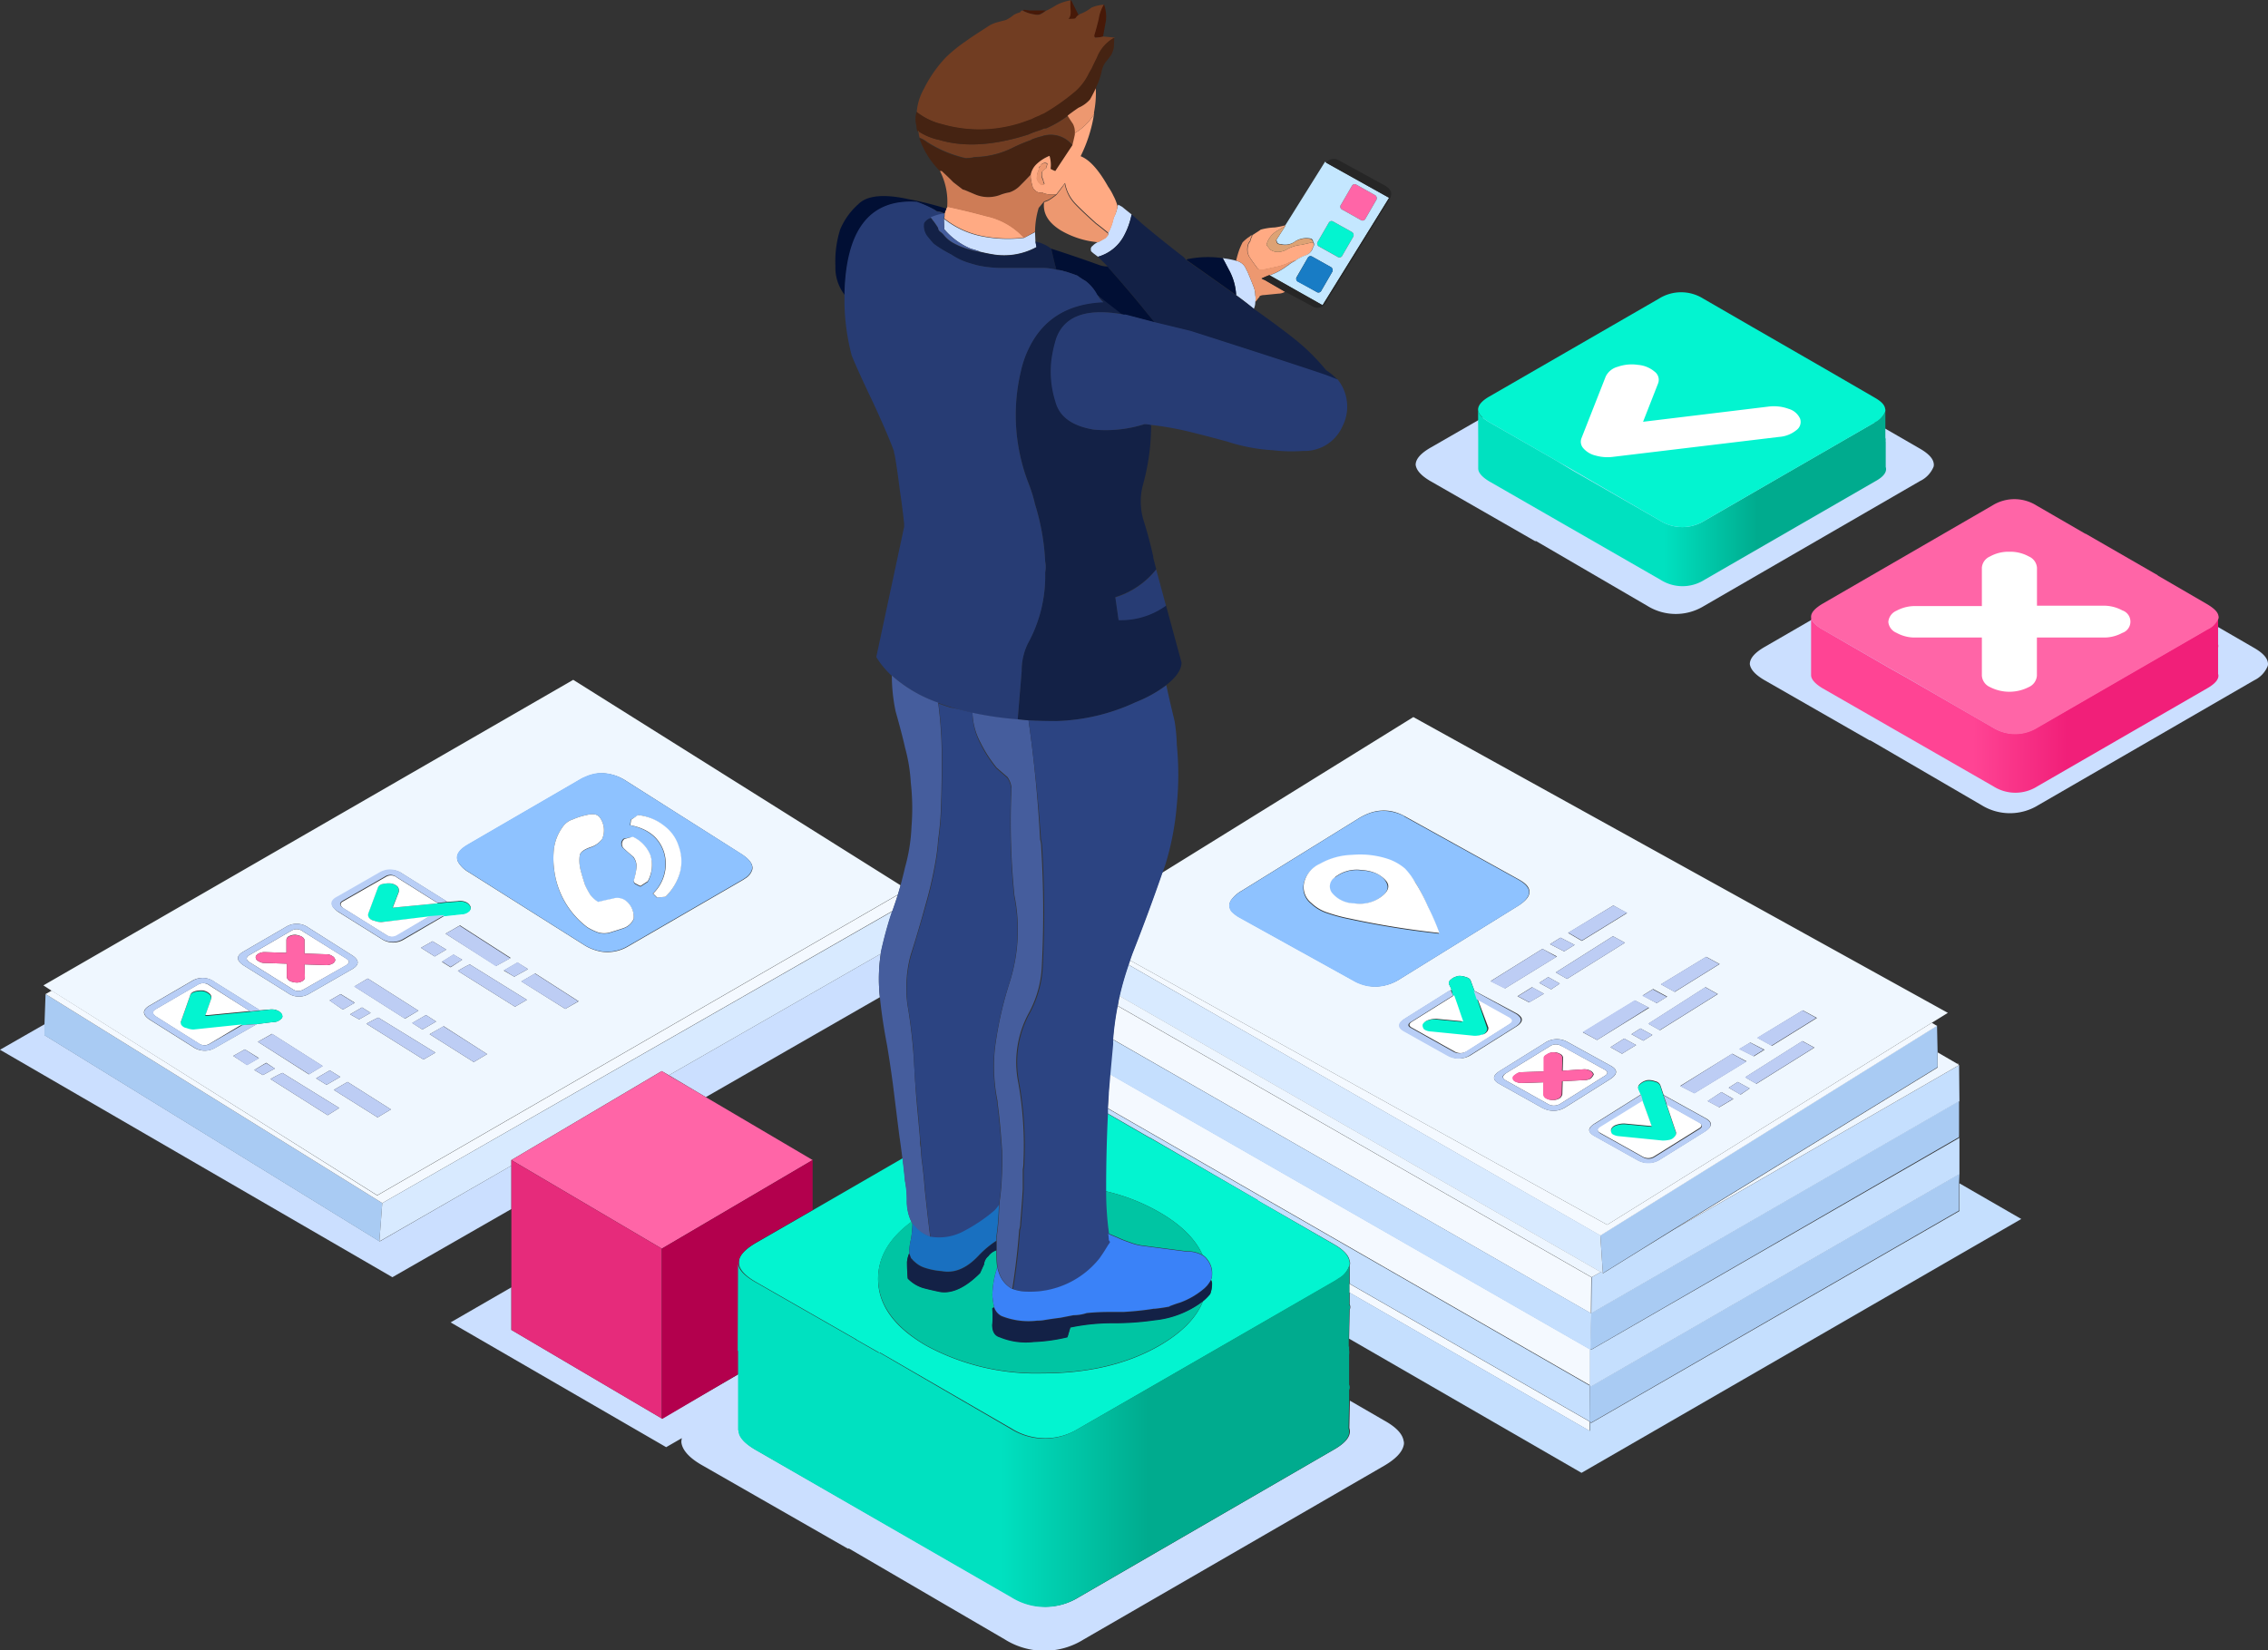 <svg xmlns="http://www.w3.org/2000/svg" viewBox="0 0 313.56 228.2"><rect x="0" y="0" width="313.56" height="228.2" fill="#333333" stroke="none"/><defs><linearGradient id="linear-gradient" x1="150.64" y1="-474.52" x2="180.69" y2="-526.49" gradientTransform="matrix(-.47 -.81 .81 -.47 717.27 -31.62)" gradientUnits="userSpaceOnUse"><stop offset=".34" stop-color="#00ab8e"/><stop offset=".57" stop-color="#00e1c0"/></linearGradient><linearGradient id="linear-gradient-2" x1="427.74" y1="-243.82" x2="385.41" y2="-317.15" gradientTransform="matrix(.33 .58 .58 -.33 305.31 -231.64)" gradientUnits="userSpaceOnUse"><stop offset=".34" stop-color="#f11f79"/><stop offset=".57" stop-color="#ff4494"/></linearGradient><linearGradient id="linear-gradient-3" x1="186.66" y1="198.4" x2="102.09" y2="198.33" gradientUnits="userSpaceOnUse"><stop offset=".33" stop-color="#00ab8e"/><stop offset=".57" stop-color="#00e1c0"/></linearGradient><style>.cls-1{fill:#cbdfff}.cls-1,.cls-3,.cls-5,.cls-6{fill-rule:evenodd}.cls-3{fill:#03f4d0}.cls-5{fill:#ff65a7}.cls-6{fill:#fff}</style></defs><g id="Layer_2" data-name="Layer 2"><g id="Layer_3" data-name="Layer 3"><path class="cls-1" d="M212.33 74.79l15.45 9a7.45 7.45 0 007.8 0l29.86-17.27a3.78 3.78 0 001.89-2 1.12 1.12 0 000-.52q-.19-1-1.95-2L244 49.66v.06l-8.63-5a7.16 7.16 0 00-7.73 0l-29.92 17.21q-2 1.17-2 2.34c.09.73.73 1.47 1.95 2.2l14.61 8.38z"/><path d="M204.35 56.65c0 .56.54 1.13 1.53 1.72l9.32 5.34 2.13 1.29 12.2 7a5.77 5.77 0 006.12 0l23.5-13.57a2.93 2.93 0 001.51-1.52v3.6a1 1 0 010 .6 1.21 1.21 0 00.05-.14v3.59c.21.68-.28 1.36-1.47 2l-23.59 13.61a5.67 5.67 0 01-6.07 0l-23.7-13.62c-1-.61-1.51-1.2-1.51-1.78v-4z" fill="url(#linear-gradient)" fill-rule="evenodd"/><path class="cls-3" d="M204.35 56.65c0-.6.49-1.21 1.55-1.82l23.46-13.54a5.77 5.77 0 016.12 0l6.75 3.9 10 5.76 6.9 4c.92.52 1.42 1 1.5 1.57a.68.68 0 010 .42 2.93 2.93 0 01-1.51 1.52L235.65 72a5.77 5.77 0 01-6.12 0l-12.16-7.06-2.17-1.23-9.32-5.34c-.99-.59-1.5-1.16-1.53-1.72z"/><path class="cls-1" d="M258.53 102.34l15.45 9a7.45 7.45 0 007.8 0l29.86-17.27a3.78 3.78 0 001.89-2 1.12 1.12 0 000-.52q-.19-1-1.95-2l-21.43-12.4v.06l-8.63-5a7.16 7.16 0 00-7.73 0l-29.87 17.27q-2 1.17-2 2.34c.09.73.74 1.47 2 2.21l14.61 8.37z"/><path d="M250.39 85.29V93.35c0 .56.52 1.16 1.52 1.78l23.69 13.6a5.67 5.67 0 006.07 0l23.49-13.56c1.2-.69 1.7-1.36 1.5-2v-3.61a1 1 0 000-.48v-3.56a3 3 0 01-1.5 1.48l-23.52 13.58a5.8 5.8 0 01-6.12 0l-12.12-6.99-2.17-1.21-9.3-5.38c-.99-.57-1.5-1.15-1.54-1.71z" fill="url(#linear-gradient-2)" fill-rule="evenodd"/><path class="cls-5" d="M306.7 85.57a.69.69 0 000-.45c-.09-.51-.6-1-1.52-1.56l-6.89-4h.06l-10-5.76h-.05l-6.74-3.9a5.75 5.75 0 00-6.12 0l-23.5 13.6c-1 .6-1.56 1.2-1.55 1.79s.55 1.14 1.54 1.73l9.3 5.35 2.17 1.21 12.16 7.06a5.8 5.8 0 006.12 0l23.52-13.59a3 3 0 001.5-1.48z"/><path class="cls-6" d="M226.46 50.45a4.05 4.05 0 012.3.94 1.4 1.4 0 01.48 1.62l-2.08 5.31 17.34-2.1a5.94 5.94 0 012.78.31 2.47 2.47 0 011.59 1.36 1.39 1.39 0 01-.53 1.6 4.24 4.24 0 01-2.35.92l-23 2.76a6 6 0 01-2.39-.18 3.2 3.2 0 01-1.69-1 1.35 1.35 0 01-.27-1.39l3.36-8.55a2.56 2.56 0 011.64-1.33 5.88 5.88 0 012.82-.27zM277.8 76.29a5.28 5.28 0 012.69.65 1.85 1.85 0 011.13 1.55v5.26h9.11a5.38 5.38 0 012.69.65 1.64 1.64 0 010 3.11 5.28 5.28 0 01-2.69.64h-9.12v5.27a1.87 1.87 0 01-1.12 1.58 5.87 5.87 0 01-5.37 0 1.87 1.87 0 01-1.12-1.58v-5.27h-9.11a5.18 5.18 0 01-2.69-.65 1.81 1.81 0 01-1.13-1.5 1.84 1.84 0 011.12-1.55 5.38 5.38 0 012.69-.65H274v-5.31a1.85 1.85 0 011.13-1.55 5.24 5.24 0 012.67-.65z"/><path class="cls-1" d="M156.45 29.65a10.24 10.24 0 01-1 2.85 5.86 5.86 0 01-3.65 3l-.6-.45c-.33-.27-.45-.4-.35-.4a.53.53 0 01.2-.65 2.39 2.39 0 01.8-.55l1-.6.35-.4a.62.62 0 000-.25 7.44 7.44 0 00.75-2.1 4.64 4.64 0 00.55-1.55l.1-.25.55.3c.27.23.7.58 1.3 1.05zM170.9 40.8a8 8 0 00-1-3.5c-.4-.77-.68-1.3-.85-1.6a12.76 12.76 0 011.85.35 1.9 1.9 0 011.4 1.2 3.89 3.89 0 01.25.5c.27.63.52 1.25.75 1.85a3.27 3.27 0 01.25 1.2 3 3 0 010 1 2.26 2.26 0 01-.2.9 41.57 41.57 0 00-2.45-1.9zM70.7 178v5.88l20.8 12.25 10.62-6.13v7.75l.05.05c0 .87.77 1.75 2.3 2.65l35.53 20.4a8.71 8.71 0 009.15 0l35.25-20.4c1.77-1 2.48-2 2.15-3l.08-3.78 4.72 2.73c1.63.9 2.53 1.83 2.7 2.8a1.17 1.17 0 010 .7c-.23.93-1.12 1.85-2.65 2.75l-41.6 24.05a10.25 10.25 0 01-10.85 0l-21.6-12.6-.1.05L96.9 202.5c-1.7-1-2.6-2.07-2.7-3.1a2.59 2.59 0 01.07-.55l-2.17 1.25-29.8-17.25zM6.2 141.6v1.55l46.3 28.5 18.2-10.48v6l-16.45 9.43L0 145.15zM143.1 32.1l.05 1.25.15.8a9.34 9.34 0 01-6.1 1c-.6-.1-1.17-.22-1.7-.35a10 10 0 00-1.25-.4 9.74 9.74 0 01-3.7-2.7l-.05-1.45a12.16 12.16 0 005.35 2.45 18.57 18.57 0 005.7.2zM92.48 148.67l29.29-16.79a23.17 23.17 0 00-.12 6L97.58 151.7z"/><path d="M221.6 176.05l-.35-5.25 46.55-29 .08 3.67v2.08l-36.6 22.47zm-1.75 10.5l.1-5h.05l50.8-29.3h.05v4.8l-.05.2h.05-.05L220 186.6zm51-23v3.83L220 196.7l-.25-.15.05-5 .2.1 50.9-29.35zM6.3 137.45l46.55 28.9-.4 5.3-46.3-28.5v-1.55z" fill="#a9cbf3" fill-rule="evenodd"/><path d="M156.2 132.77l66 36.58 44.88-27.93.72.43-46.55 29L156 133.38c.06-.21.13-.38.2-.61zM52.85 166.35L6.3 137.45l.85-.48 45 28.33 72-41.58c-.24.75-.49 1.49-.75 2.23zm101-22.65a40.53 40.53 0 01.63-4.63L220 176.6l-.05 5zm65.9 52.85v1.3l-33.2-19.13v-1.22zm-66.33-48.08l66.43 38.08v5l-66.72-38.33.12-2.07v-.1z" fill="#f4f9ff" fill-rule="evenodd"/><path d="M221.25 170.8l.35 5.25-.33-.17-66.52-38.16a42 42 0 011.25-4.34zm-99.48-38.92l-29.29 16.79-1-.57-20.78 12.3v.77l-18.25 10.48.4-5.3L123.4 126c-.07.16-.14.33-.2.5-.53 1.63-1 3.37-1.4 5.2z" fill="#d8eaff" fill-rule="evenodd"/><path d="M219.8 191.6l-.05 5 .25.15 50.9-29.3v-3.83l8.55 4.93-60.8 35.1-32.13-18.55.08-4a.87.87 0 000-.75v-1.63l33.2 19.13v-1.3l-33.2-19.05V175a1 1 0 000-.65c-.13-.8-.88-1.58-2.25-2.35l-10.45-6v-.05L159 157.3h-.05l-5.9-3.4v-.68zm-66-47.9l66.2 37.9.05-5 1.27-.72.33.17 9.7-6 39.5-22.77.05 5h-.05L220 181.6l-.1 5h.15l50.8-29.25h.05v5L220 191.7l-.2-.1v-5l-66.43-38.08.38-4.12c.06-.26.08-.48.1-.7z" fill="#c5dffe" fill-rule="evenodd"/><path d="M270.8 147.25l-.2-.15c0-.07.07-.1.1-.1a.33.33 0 01.1.25z" fill="#837c6e" fill-rule="evenodd"/><path d="M270.8 147.3l-39.5 22.77 36.6-22.47v-2.08l2.72 1.58.2.15h.05zm-116-9.58l66.52 38.16-1.27.72-65.52-37.53q.07-.67.22-1.35z" fill="#eef6ff" fill-rule="evenodd"/><path fill="#d7e5ea" fill-rule="evenodd" d="M270.85 157.3h-.05l.05-.2v.2z"/><path d="M267.08 141.42l-44.88 27.93-66-36.58c.11-.32.23-.65.35-1q2.22-5.66 4.1-11.08l34.75-21.54 73.9 40.9zm-142.56-19c-.12.43-.24.85-.37 1.27l-72 41.58-45-28.27-1.15-.75L79.25 94zM86.6 108a6.4 6.4 0 00-3.55-1.08 5.76 5.76 0 00-2.13.53 4.4 4.4 0 00-.62.3l-15.5 9-.25.15c-1.22.75-1.61 1.53-1.17 2.35a3.94 3.94 0 001.42 1.35l15.85 10a6.61 6.61 0 002.55 1 5.62 5.62 0 003.45-.63l.3-.17 15.55-9a5.89 5.89 0 00.52-.33 2.1 2.1 0 001-1.27c.12-.69-.41-1.41-1.58-2.15zm-15.5 27.05L73 134l-1.45-.9-1.9 1.1zm1.75 3.2l-7.9-4.9a15.65 15.65 0 00-1.65.9l7.9 4.95zm5.3 1.25l1.85-1.05-6-3.85-1.9 1.1zM61.5 126.6l2.3-.25a1.6 1.6 0 001-.35.61.61 0 00.25-.65 1.22 1.22 0 00-.7-.65 2 2 0 00-1.1-.1l-1.4.1c-.1 0-.15-.07-.15-.1l-6-3.75a2.88 2.88 0 00-2.07-.53 3 3 0 00-1.08.38l-5.85 3.35c-.58.34-.84.69-.8 1s.31.63.8 1l6 3.75a2.87 2.87 0 003.15.1zm-25.6 13.1a.65.65 0 00-.2-.15l-6-3.75a2.8 2.8 0 00-3.2-.15l-5.85 3.4c-1 .6-1 1.25.05 1.95l5.95 3.75a2.85 2.85 0 003.15.1l5.7-3.25 2.2-.28h.1a1.46 1.46 0 00.95-.35c.27-.2.35-.4.25-.6v-.08a1.34 1.34 0 00-.67-.57 1.84 1.84 0 00-.45-.13 2.74 2.74 0 00-.65 0zm25.7-10.6l7 4.45 2-1.1-7-4.5zm2.3 3.6l-1.2-.7-1.6 1 1.2.75zm-2.2-1.4l-1.9-1.15-1.6.9 1.9 1.2zm-3.85 8.45l-7-4.45-1.85 1.1 7 4.45zm-6.6.3l-1.2-.75-1.65.95 1.25.7zm-.6 1.5l7.9 4.95 1.65-.95-7.9-4.85c-.5.23-1.05.52-1.65.85zm7.75.8l1.9-1.1-1.4-.9-1.9 1.1zm8.95 3.4l-6-3.85-1.95 1.1 6.1 3.85zm-27.8-17.6l-5.85 3.4c-.13.07-.24.15-.35.22-.7.54-.59 1.11.35 1.73l6 3.75a2.72 2.72 0 002.88.25l.27-.15L48.7 134c1-.6 1-1.23 0-1.9l-6-3.8a2.8 2.8 0 00-3.15-.15zM35.8 146.3l-1.95-1.2-1.6.9 1.9 1.25zm1 .65l-1.65 1 1.2.7 1.65-.9zm-1.15-2.9l7.05 4.5 1.9-1.15-7-4.45zm11.75-4.45l1.65-.95-1.95-1.2-1.53.88zm-3.7 9.5l1.45.9 1.9-1.1-1.45-.9zm2.45 1.6l6.05 3.8 1.85-1.1-6-3.8zm.75 2.5l-7.85-4.85a16.27 16.27 0 00-1.65.85l7.9 5zm189-20.9l-6.25 3.8 1.9 1.05 6.2-3.85zm-.1 4.2l-7.9 5.05 1.6.9 8-5zm13.45 3.2l-6.25 3.8 2 1.1 6.2-3.85zm-7.25 4.45l-1.5.9 2 1 1.45-.9zm7.2-.2l-7.9 5c.43.27.95.57 1.55.9l8-5zm-9.7 1.75l-7.2 4.45 1.95 1 7.2-4.4zm.15 6.25L238 151l-1.9 1.25 1.6.85zm1-.6l1.25-.85-1.65-.9-1.25.8zm-13.75 0a1.05 1.05 0 00-.3.15l-6.05 3.8c-.6.36-.88.71-.83 1s.3.54.78.8l5.9 3.3a3 3 0 003.2-.15l6.1-3.8c1.1-.7 1.12-1.33 0-1.9l-5.7-3.15-.45-1.35a.93.93 0 00-.7-.55 2.47 2.47 0 00-1.1-.15 2.05 2.05 0 00-1 .5.86.86 0 00-.23.3.52.52 0 000 .35zm-32.7-38.5a6.64 6.64 0 00-1.6-.63 5.71 5.71 0 00-3.38.25 8.3 8.3 0 00-1.37.68l-16.15 10a4.49 4.49 0 00-1.53 1.37 1.3 1.3 0 00.33 1.68 4.69 4.69 0 001 .7l15.7 8.7a6.07 6.07 0 002.95.8 6.5 6.5 0 003.5-1.1l16.15-10c1.17-.72 1.72-1.41 1.65-2.08s-.58-1.13-1.55-1.67zm28.8 16.6l-7.9 5c.43.27 1 .57 1.55.9l8-5zm.05-4.25l-6.25 3.8 1.9 1.1 6.25-3.85zm-7.3 4.45l-1.45.9 1.95 1 1.45-.9zm-2.5 1.55l-7.15 4.45 2 1 7.15-4.4zm.2 6.2l-1.65-.9-2 1.25 1.6.85zm1-.6l1.2-.8-1.6-.9-1.25.8zm6.35 7l7.2-4.45-1.95-1-7.2 4.4zm-7.3.45l-6.1 3.8c-1.1.67-1.12 1.28-.05 1.85l5.9 3.3a1.59 1.59 0 00.27.12 3.08 3.08 0 003-.27l6.05-3.8c.9-.57 1.09-1.1.57-1.58a2.26 2.26 0 00-.47-.32l-5.9-3.25a3 3 0 00-3.27.15zm15.55-5.55l1.45-.9-1.95-1.05-1.45.9zm-4.8 7l1.95-1.2-1.65-.9-1.9 1.2zm2.55-3.5l-1.25.8 1.65.9 1.25-.8zm-26.1-5.35a1.05 1.05 0 01-.3.15l-6.05 3.8c-1.1.67-1.12 1.28 0 1.85l5.9 3.3a3.05 3.05 0 003.25-.15l6.05-3.8q1.16-.7.75-1.35a2 2 0 00-.65-.55l-5.8-3.1-.5-1.35c-.07-.27-.3-.45-.7-.55a2.32 2.32 0 00-1.05-.15 3 3 0 00-.45.15 1.53 1.53 0 00-.55.35.57.57 0 00-.25.65l.2.42z" fill="#eff7ff" fill-rule="evenodd"/><path d="M86.6 108l15.8 10c1.17.74 1.7 1.46 1.58 2.15a2.1 2.1 0 01-1 1.27 5.89 5.89 0 01-.52.33l-15.55 9-.3.17a5.62 5.62 0 01-3.45.63 6.61 6.61 0 01-2.55-1l-15.85-10a3.94 3.94 0 01-1.42-1.35c-.44-.82-.05-1.6 1.17-2.35l.25-.15 15.5-9a4.4 4.4 0 01.62-.3 5.76 5.76 0 012.13-.53A6.4 6.4 0 0186.6 108zm.9 7.75l-1.25.2a.86.86 0 000 1.4q.35.34 1.2 1.05A2.19 2.19 0 0188 120a10.91 10.91 0 01-.35 1.75.4.4 0 00.2.5 6.43 6.43 0 00.7.35l1-.65a4.66 4.66 0 00.4-3.55 4.79 4.79 0 00-2.45-2.65zm.7-3l-1 .6-.1.75q3.65.75 4.65 3.7a5.69 5.69 0 01-1.5 5.75l.55.55 1.2-.1a7.54 7.54 0 002-3.45 6.06 6.06 0 00-.2-3.45 5.57 5.57 0 00-2-2.85 6.85 6.85 0 00-3.6-1.55zm-11.6 4.55a11.41 11.41 0 000 2.85 11.72 11.72 0 004.6 8.1 8.06 8.06 0 001.45.7 2.87 2.87 0 001.9-.05c.9-.27 1.52-.47 1.85-.6a2.32 2.32 0 001.2-1.2 2.8 2.8 0 00-1.2-2.6 2 2 0 00-1.7-.2q-1.91.41-2 .45a3.79 3.79 0 01-1.1-1 14.52 14.52 0 01-.7-1.3c-.33-1-.53-1.7-.6-2a5.15 5.15 0 01-.15-2.1c0-.43.52-.82 1.45-1.15a3.19 3.19 0 001.65-1.2 3 3 0 00-.35-3 1.08 1.08 0 00-.75-.4 3 3 0 00-1.05.1 9.11 9.11 0 00-1.9.6 2.69 2.69 0 00-1.45 1.1 6.53 6.53 0 00-1.15 2.85zm119 4.65a9.4 9.4 0 00-1.4-1.75 7.1 7.1 0 00-2.4-1.35 12.33 12.33 0 00-4.9-.55 9.58 9.58 0 00-4.5 1.25 3.8 3.8 0 00-2.15 2.6 2.81 2.81 0 001 2.8 5.85 5.85 0 002.3 1.35 22.75 22.75 0 003 .8 120.41 120.41 0 0012.4 2 33 33 0 00-1.5-3.6 24.35 24.35 0 00-1.85-3.6zm-1.45-9.05l15.7 8.7c1 .54 1.48 1.09 1.55 1.67s-.48 1.36-1.65 2.08l-16.15 10a6.5 6.5 0 01-3.5 1.1 6.07 6.07 0 01-2.95-.8l-15.7-8.7a4.69 4.69 0 01-1-.7 1.3 1.3 0 01-.33-1.68 4.49 4.49 0 011.53-1.37l16.15-10a8.3 8.3 0 011.37-.68 5.71 5.71 0 013.38-.25 6.64 6.64 0 011.6.58zm-9.6 8.45a4.85 4.85 0 013.65-1c1.63.1 2.73.57 3.3 1.4s.47 1.5-.6 2.3a5 5 0 01-3.75.9 4 4 0 01-3-1.4 1.45 1.45 0 01.4-2.25z" fill="#8ec2ff" fill-rule="evenodd"/><path d="M78.15 139.5l-6.1-3.8 1.9-1.1 6 3.85zm-5.3-1.25l-1.65.95-7.9-4.95a15.65 15.65 0 011.65-.9zm-1.75-3.2l-1.45-.9 1.9-1.1L73 134zm-3.75 10.7l-1.85 1.1-6.1-3.85 1.9-1.1zm-8.95-3.4l-1.45-.9 1.95-1.1 1.4.9zm-7.75-.8c.6-.33 1.15-.62 1.65-.85l7.9 4.85-1.65.95zm.6-1.5l-1.6.9-1.25-.7 1.65-.95zm6.6-.3l-1.9 1.1-7-4.45 1.9-1.1zm3.85-8.45l-1.6.95-1.9-1.2 1.6-.9zm2.2 1.4l-1.6 1-1.2-.75 1.6-1zm-2.3-3.6l1.95-1.1 7 4.5-2 1.1zm-14.7 24.1l-1.6 1-7.9-5a16.27 16.27 0 011.65-.85zm-.75-2.5l1.9-1.1 6 3.8-1.85 1.1zm-2.45-1.6l1.9-1.1 1.45.9-1.9 1.1zm3.7-9.5l-1.85-1.25 1.53-.88 1.95 1.2zm-11.75 4.45l2-1.1 7 4.45-1.9 1.15zM36.8 147l1.2.75-1.65.9-1.2-.7zm-1-.65l-1.65.95-1.9-1.3 1.6-.9zm204.8 5l-1.6-.95 1.25-.8 1.65.9zm-1 .6l-1.95 1.15-1.6-.85L238 151zm-.15-6.25l2 1.1-7.2 4.4-1.95-1zm9.7-1.75l1.65.9-8 5c-.6-.33-1.12-.63-1.55-.9zm-7.2.2l1.9 1-1.45.9-2-1zm7.25-4.45l1.9 1.05-6.2 3.85-2-1.1zm-13.45-3.2l1.7.95-8 5-1.6-.9zm.1-4.2l1.85 1-6.2 3.85-1.9-1.05zm-21.4 4.5l-1.65-.9 1.25-.8 1.6.9zm-1 .6l-2 1.2-1.6-.85 2-1.25zm-.2-6.2l1.95 1.1-7.15 4.4-2-1zm2.5-1.55l1.95 1-1.45.9-1.95-1zm7.3-4.45l1.9 1-6.25 3.85-1.9-1.1zm-.05 4.25l1.65.9-8 5c-.6-.33-1.12-.63-1.55-.9zm-2.2 14.35l-2-1.1 7.2-4.4 1.95 1zm6-1.6l1.65.9-1.25.8-1.65-.9zm-2.55 3.5l-1.6-.9 1.9-1.2 1.65.9zm4.8-7l-2-1 1.45-.9 1.95 1.05z" fill="#bdcdf4" fill-rule="evenodd"/><path class="cls-3" d="M183.65 30.9c.17-.33.4-.42.7-.25l2.5 1.4a.5.5 0 01.2.75l-1.45 2.5a.45.45 0 01-.7.2l-2.5-1.4a.45.45 0 01-.2-.7zm-17.32 149a7.48 7.48 0 001-1 4 4 0 00.25-1.35 1 1 0 00-.15-.6 1.54 1.54 0 00.15-.7 3 3 0 00-.65-2.1 2 2 0 00-.67-.63c-1-2.22-3-4.2-6-5.92a26.82 26.82 0 00-7.45-2.9v-.1q0-5.29.25-10.65l5.9 3.4h.05L174 166v.05l10.3 5.95c1.37.77 2.12 1.55 2.25 2.35a1 1 0 010 .65 3.17 3.17 0 01-1.4 1.75 8.48 8.48 0 01-.8.5l-35.25 20.3a8.72 8.72 0 01-9.2 0L121.65 187l-.05.05-3.25-1.85h.05l-14-8c-1.47-.87-2.22-1.73-2.25-2.6s.73-1.77 2.3-2.7l7.9-4.55 12.45-7.2c.13 1.06.25 2.13.35 3.2a13.47 13.47 0 01.25 2.6 6.66 6.66 0 00.62 3q-4.62 3.39-4.62 7.9 0 5.4 6.7 9.25a31.87 31.87 0 0016.05 3.8q9.45 0 16.1-3.8 4.75-2.75 6.08-6.22zm-131.78-40l.72-.08.63-.07 1.35-.15a2.74 2.74 0 01.65 0 1.84 1.84 0 01.45.13 1.34 1.34 0 01.67.57v.08c.1.2 0 .4-.25.6a1.46 1.46 0 01-.95.35h-.1l-2.2.28-2.1.15-6.7.7a2.61 2.61 0 01-.95-.2 1.05 1.05 0 01-.7-.4.56.56 0 01-.05-.6l1.25-3.55a.78.78 0 01.4-.45l.25-.1a3.39 3.39 0 011.15-.1 1.9 1.9 0 01.9.45.69.69 0 01.2.7l-.8 2.25h.43l2.55-.25zm24.85-13.1l-6.7.7a2.61 2.61 0 01-1-.2 1.05 1.05 0 01-.7-.4.63.63 0 01-.1-.6l1.3-3.5a.79.79 0 01.6-.55 3.44 3.44 0 01.63-.1 2.72 2.72 0 01.57 0 1.64 1.64 0 01.9.4.8.8 0 01.22.65.36.36 0 010 .1l-.85 2.2 4-.38 2.25-.22h.33l1-.12 1.4-.1a2 2 0 011.1.1 1.22 1.22 0 01.7.65.61.61 0 01-.25.65 1.6 1.6 0 01-1 .35l-2.3.25zm167.65 25.4l-.07-.33-.13-.47-.35-.8a.52.52 0 010-.35.86.86 0 01.23-.3 2.05 2.05 0 011-.5 2.47 2.47 0 011.1.15.93.93 0 01.7.55l.45 1.35.4 1.2 1.35 4a.67.67 0 01-.2.55 1.22 1.22 0 01-.7.45 4.4 4.4 0 01-1 .1l-6-.6a2 2 0 01-.93-.3.77.77 0 01-.15-.7 1.11 1.11 0 01.65-.55 3.27 3.27 0 011.2-.2l3.75.35-.4-1.13zm-23.2-15.2l.4 1.2 1.35 3.95a.73.73 0 01-.2.6 1.08 1.08 0 01-.75.4 3 3 0 01-1 .15l-6-.6a1.81 1.81 0 01-.95-.3 1.13 1.13 0 01-.17-.35.7.7 0 010-.35 1.34 1.34 0 01.7-.55 3.27 3.27 0 011.1-.2h.1l3.7.35-.25-.7-.52-1.53-.48-1.37-.2-.8-.15-.38-.2-.42a.57.57 0 01.25-.65 1.53 1.53 0 01.55-.35 3 3 0 01.45-.15 2.32 2.32 0 011.05.15c.4.1.63.28.7.55z"/><path class="cls-6" d="M76.6 117.25a6.53 6.53 0 011.15-2.85 2.69 2.69 0 011.45-1.1 9.11 9.11 0 011.9-.6 3 3 0 011.05-.1 1.08 1.08 0 01.75.4 3 3 0 01.35 3 3.19 3.19 0 01-1.65 1.15c-.93.33-1.42.72-1.45 1.15a5.15 5.15 0 00.15 2.1c.07.3.27 1 .6 2a14.52 14.52 0 00.7 1.3 3.79 3.79 0 001.1 1s.68-.18 2-.45a2 2 0 011.7.2 2.8 2.8 0 011.2 2.6 2.32 2.32 0 01-1.2 1.2c-.33.13-.95.33-1.85.6a2.87 2.87 0 01-1.9.05 8.06 8.06 0 01-1.45-.7 11.72 11.72 0 01-4.6-8.1 11.41 11.41 0 010-2.85zm11.6-4.55a6.85 6.85 0 013.65 1.5 5.57 5.57 0 012 2.85 6.06 6.06 0 01.2 3.45A7.54 7.54 0 0192 124l-1.15.1-.55-.55a5.69 5.69 0 001.5-5.75q-1-3-4.65-3.7l.1-.75zm-.7 3a4.79 4.79 0 012.45 2.6 4.66 4.66 0 01-.4 3.55l-1 .65a6.43 6.43 0 01-.7-.35.4.4 0 01-.2-.5A10.91 10.91 0 0088 120a2.19 2.19 0 00-.45-1.55q-.85-.7-1.2-1.05a.86.86 0 010-1.4zm-28.1 11l-4.4 2.65a1.36 1.36 0 01-1.5 0l-6-3.75q-.8-.6 0-1l5.85-3.35a1.33 1.33 0 011.55.1l5.65 3.55-2.25.22-4 .38.85-2.2a.36.36 0 000-.1.8.8 0 00-.22-.65 1.64 1.64 0 00-.9-.4 2.72 2.72 0 00-.57 0 3.44 3.44 0 00-.63.1.79.79 0 00-.6.55l-1.3 3.5a.63.63 0 00.1.6 1.05 1.05 0 00.7.4 2.61 2.61 0 001 .2zm-24.85 13.1l-3.17.3-2.55.25h-.43l.8-2.25a.69.69 0 00-.2-.7 1.9 1.9 0 00-.9-.45 3.39 3.39 0 00-1.15.1l-.25.1a.78.78 0 00-.4.45l-1.25 3.55a.56.56 0 00.05.6 1.05 1.05 0 00.7.4 2.61 2.61 0 00.95.2l6.7-.7L29 144.3a1.36 1.36 0 01-1.5 0l-5.95-3.75c-.53-.37-.55-.7-.05-1l5.85-3.4a1.41 1.41 0 011.6.1zm7.35-11l6 3.75c.47.3.45.6 0 .9L42 136.8a2.41 2.41 0 01-.33.15 1.29 1.29 0 01-1.17-.15l-6-3.75q-.59-.41-.3-.75a.86.86 0 01.3-.25l5.85-3.4a1.39 1.39 0 011.55.15zm-.2.7a2.53 2.53 0 00-.85-.25 1.82 1.82 0 00-.9.2.58.58 0 00-.35.5v1.8l-3-.1a1.72 1.72 0 00-.85.2c-.27.17-.4.33-.4.5a.6.6 0 00.4.55 1.4 1.4 0 00.85.25l3.05.1v1.8a.71.71 0 00.35.55 2.18 2.18 0 00.9.25 1.4 1.4 0 00.9-.2.58.58 0 00.35-.5l-.05-1.8 3 .1a1.72 1.72 0 00.85-.2.72.72 0 00.4-.5.74.74 0 00-.4-.55 1.4 1.4 0 00-.85-.25l-3-.1v-1.8c0-.2-.1-.38-.4-.55zm188.7 23.15l4.45 2.5q.79.45 0 .9l-6.1 3.8a1.55 1.55 0 01-1.6.1l-5.9-3.3c-.53-.3-.52-.62.05-1l5.75-3.55.9 2.47.4 1.13-3.75-.35a3.27 3.27 0 00-1.2.2 1.11 1.11 0 00-.65.55.77.77 0 00.15.7 2 2 0 00.93.3l6 .6a4.4 4.4 0 001-.1 1.22 1.22 0 00.7-.45.67.67 0 00.2-.55zm-34.8-30.75a24.35 24.35 0 011.85 3.5A33 33 0 01199 129a120.41 120.41 0 01-12.4-2 22.75 22.75 0 01-3-.8 5.85 5.85 0 01-2.3-1.35 2.81 2.81 0 01-1-2.8 3.8 3.8 0 012.15-2.6 9.58 9.58 0 014.5-1.25 12.33 12.33 0 014.9.55 7.1 7.1 0 012.4 1.35 9.4 9.4 0 011.35 1.8zm-11-.6a1.45 1.45 0 00-.4 2.2 4 4 0 003 1.4 5 5 0 003.75-.9c1.07-.8 1.27-1.57.6-2.3s-1.67-1.3-3.3-1.4a4.85 4.85 0 00-3.7 1zm30.2 24.2a1.55 1.55 0 00-.9.3c-.27.13-.4.3-.4.5v1.85l-3.05.1a1.26 1.26 0 00-.85.3c-.27.17-.4.33-.4.5a.58.58 0 00.35.5 2 2 0 00.9.2l3-.1v1.75a.72.72 0 00.4.5 1.82 1.82 0 00.9.2 1.65 1.65 0 00.9-.25.91.91 0 00.35-.55l.05-1.8 3-.15a1.93 1.93 0 00.85-.2 1.64 1.64 0 00.45-.6.94.94 0 00-.45-.5 1.72 1.72 0 00-.85-.2l-3 .2.05-1.85a.7.7 0 00-.45-.5 1.61 1.61 0 00-.9-.2zm1.15-.85l5.9 3.25.25.17c.23.25.13.49-.3.73l-6.05 3.8a1.7 1.7 0 01-1.35.22 1.88 1.88 0 01-.3-.12l-5.9-3.3c-.53-.3-.52-.62 0-1l6.1-3.75a1.47 1.47 0 011.6 0zm-11.65-6.5l4.5 2.5c.49.3.48.6 0 .92l-6 3.8-.2.1a1.67 1.67 0 01-1.45-.05l-5.9-3.3c-.53-.27-.52-.57.05-.9l5.75-3.6.48 1.37.52 1.53.25.7-3.7-.35h-.1a3.27 3.27 0 00-1.1.2 1.34 1.34 0 00-.7.55.7.7 0 000 .35 1.13 1.13 0 00.17.35 1.81 1.81 0 00.95.3l6 .6a3 3 0 001-.15 1.08 1.08 0 00.75-.4.73.73 0 00.2-.6z"/><path d="M61.8 124.7l-1 .12h-.33l-5.65-3.55a1.33 1.33 0 00-1.55-.1l-5.85 3.35q-.8.45 0 1l6 3.75a1.36 1.36 0 001.5 0l4.45-2.6 2.1-.15-5.7 3.3a2.87 2.87 0 01-3.15-.1l-6-3.75c-.49-.32-.76-.64-.8-1s.22-.71.8-1l5.85-3.35a3 3 0 011.08-.38 2.88 2.88 0 012.07.53l6 3.75s.08.15.18.18zm-26.25 16.9l-5.7 3.25a2.85 2.85 0 01-3.15-.1L20.75 141c-1.07-.7-1.08-1.35-.05-1.95l5.85-3.4a2.8 2.8 0 013.2.15l6 3.75a.65.65 0 01.2.15l-.63.07-.72.08-5.6-3.6a1.41 1.41 0 00-1.6-.1l-5.85 3.4c-.5.3-.48.63.05 1l5.95 3.75a1.36 1.36 0 001.5 0l4.45-2.55zm6.35-12.8a1.39 1.39 0 00-1.55-.15l-5.85 3.4a.86.86 0 00-.3.25q-.29.34.3.75l6 3.75a1.29 1.29 0 001.17.15 2.41 2.41 0 00.33-.15l5.85-3.35c.5-.3.52-.6 0-.9zm-2.35-.65a2.8 2.8 0 013.15.15l6 3.8c1 .67 1 1.3 0 1.9l-5.85 3.35-.27.15a2.72 2.72 0 01-2.88-.25l-6-3.75c-.94-.62-1.05-1.19-.35-1.73.11-.07.22-.15.35-.22zM230 151.45l5.7 3.15c1.07.57 1.05 1.2 0 1.9l-6.1 3.8a3 3 0 01-3.2.15l-5.9-3.3c-.48-.26-.74-.52-.78-.8s.23-.69.83-1l6.05-3.8a1.05 1.05 0 01.3-.15l.13.47.07.33-5.75 3.55c-.57.33-.58.65-.05 1l5.9 3.3a1.55 1.55 0 001.6-.1l6.1-3.8q.79-.45 0-.9l-4.45-2.5zm-14.1-6.8a1.47 1.47 0 00-1.6 0l-6.1 3.75c-.57.33-.58.65 0 1l5.9 3.3a1.88 1.88 0 00.3.12 1.7 1.7 0 001.35-.22l6.05-3.8c.43-.24.53-.48.3-.73l-.25-.17zm-2.4-.4a3 3 0 013.25-.15l5.9 3.25a2.26 2.26 0 01.47.32c.52.48.33 1-.57 1.58l-6.05 3.8a3.08 3.08 0 01-3 .27 1.59 1.59 0 01-.27-.12l-5.9-3.3c-1.07-.57-1-1.18.05-1.85zm-12.6-6.6l-5.75 3.6c-.57.33-.58.63-.05.9l5.9 3.3a1.67 1.67 0 001.45.05l.2-.1 6-3.8c.5-.32.51-.62 0-.92l-4.5-2.5-.4-1.2 5.75 3.15a2 2 0 01.65.55q.41.65-.75 1.35l-6.05 3.8a3.05 3.05 0 01-3.25.15l-5.9-3.3c-1.07-.57-1.05-1.18 0-1.85l6.05-3.8a1.05 1.05 0 00.3-.15z" fill="#b8cef6" fill-rule="evenodd"/><path class="cls-5" d="M190.25 27.7l-1.45 2.5a.45.45 0 01-.7.2l-2.5-1.4a.45.45 0 01-.2-.7l1.45-2.5c.17-.33.4-.42.7-.25l2.5 1.4a.5.5 0 01.2.75zm-97.77 121l5.1 3 14.77 8.7-20.85 12.25-20.8-12.25 20.8-12.3zM41.7 129.5c.27.17.4.35.4.55v1.8l3 .1a1.4 1.4 0 01.85.25.74.74 0 01.4.55.72.72 0 01-.4.5 1.72 1.72 0 01-.85.2l-3-.1.05 1.8a.58.58 0 01-.35.5 1.4 1.4 0 01-.9.2 2.18 2.18 0 01-.9-.25.71.71 0 01-.35-.55v-1.8l-3.05-.1a1.4 1.4 0 01-.85-.25.6.6 0 01-.4-.55c0-.17.13-.33.4-.5a1.72 1.72 0 01.85-.2l3 .1V130a.58.58 0 01.35-.5 1.82 1.82 0 01.9-.2 2.53 2.53 0 01.85.2zm173.05 16a1.61 1.61 0 01.8.2.7.7 0 01.45.5l-.05 1.85 3-.2a1.72 1.72 0 01.85.2.94.94 0 01.45.5 1.64 1.64 0 01-.45.6 1.93 1.93 0 01-.85.2l-3 .15-.05 1.8a.91.91 0 01-.35.55 1.65 1.65 0 01-.9.25 1.82 1.82 0 01-.9-.2.72.72 0 01-.4-.5v-1.75l-3 .1a2 2 0 01-.9-.2.58.58 0 01-.35-.5c0-.17.13-.33.4-.5a1.26 1.26 0 01.85-.3l3.05-.1v-1.85c0-.2.13-.37.4-.5a1.55 1.55 0 01.95-.3z"/><path d="M91.5 196.15L70.7 183.9v-23.5l20.8 12.25z" fill="#e62b7b" fill-rule="evenodd"/><path d="M91.5 196.15v-23.5l20.85-12.25v6.9l-7.9 4.55c-1.57.93-2.33 1.83-2.3 2.7l-.05 12.15.05.05v3.2l-10.6 6.25z" fill="#b3004d" fill-rule="evenodd"/><path d="M186.55 175v5.4a.87.87 0 010 .75l-.08 4v1.1a.46.46 0 00.05-.2v.65a2 2 0 010 .6v4.15a.87.87 0 010 .75v1.52l-.08 3.78c.33 1-.38 2-2.15 3l-35.25 20.4a8.71 8.71 0 01-9.15 0l-35.5-20.45c-1.53-.9-2.3-1.78-2.3-2.65l-.05-.05V186.8l-.05-.05.05-12.15c0 .87.78 1.73 2.25 2.6l14 8h-.05l3.25 1.85.05-.05 18.25 10.6a8.72 8.72 0 009.2 0l35.25-20.35a8.48 8.48 0 00.8-.5 3.17 3.17 0 001.51-1.75z" fill="url(#linear-gradient-3)" fill-rule="evenodd"/><path d="M152.8 164.7a26.82 26.82 0 017.45 2.9c3 1.72 5 3.7 6 5.92a4.48 4.48 0 00-1.93-.52H164l-6.15-.8a7.61 7.61 0 01-1.65-.45 14.73 14.73 0 01-1.65-.65l-1.3-.55a41.79 41.79 0 01-.45-5.85zm-27.1 8.6a4 4 0 00-.3 1.15c0 .67 0 1.43.1 2.3a5 5 0 002.1 1.3c.47.13 1.25.32 2.35.55q2.51.41 5.55-2.6c.1-.23.28-.63.55-1.2a1.65 1.65 0 01.6-1.15 2.15 2.15 0 011.1-.8c0 .8 0 1.55.1 2.25a1.65 1.65 0 01-.1.55 12.77 12.77 0 00-.55 3.45 10.85 10.85 0 00.25 1.65l-.25.1a11.77 11.77 0 010 2.3c0 .93.35 1.5 1.05 1.7a9.43 9.43 0 004.7.65 23.89 23.89 0 004.65-.65l.4-1.35a28.45 28.45 0 015.8-.6 38.75 38.75 0 005.85-.4 13.24 13.24 0 006.68-2.62q-1.38 3.47-6.08 6.17-6.65 3.8-16.1 3.8a31.87 31.87 0 01-16.05-3.8q-6.64-3.86-6.7-9.25 0-4.5 4.62-7.9a2 2 0 00.13.25 15.37 15.37 0 01-.2 2.2 8.28 8.28 0 00-.25 1.95z" fill="#00c5a3" fill-rule="evenodd"/><path d="M152.5 5.05a5.19 5.19 0 01-1.15.15l-.1-.15v-.2c.17-.53.37-1.27.6-2.2a5.44 5.44 0 01.7-2h.1a5 5 0 01.25 2.2zm-4.5-5h.1l1 2c.13 0 .1 0-.1.1a3.14 3.14 0 00-.35.4c0 .07-.35.1-1 .1.27-.23.37-.7.3-1.4a7.33 7.33 0 01.05-1.2zm-3.4 1.4a4.25 4.25 0 01-.8.5 1.49 1.49 0 01-.8.05 4.73 4.73 0 01-1.6-.55s.08 0 .15-.1l.8.1h2.3z" fill="#471908" fill-rule="evenodd"/><path d="M141.35 1.45A4.73 4.73 0 00143 2a1.49 1.49 0 00.8 0 4.25 4.25 0 00.8-.5 12.17 12.17 0 001.45-.8A6.69 6.69 0 01148 .05a7.33 7.33 0 000 1.15c.07.7 0 1.17-.3 1.4.6 0 .92 0 1-.1a3.14 3.14 0 01.35-.4c.2-.07.23-.1.1-.1a5.8 5.8 0 001.75-.95 5.26 5.26 0 011.7-.4 5.44 5.44 0 00-.7 2c-.23.93-.43 1.67-.6 2.2v.2l.1.15a5.19 5.19 0 001.15-.15l1.6.15A5.35 5.35 0 00151.7 8c-.3.6-.55 1.12-.75 1.55-.17.27-.35.6-.55 1a7.8 7.8 0 01-1.65 2.1 29.56 29.56 0 01-4.4 3.1 4.07 4.07 0 00-.65.3 8.29 8.29 0 00-1 .45c-.53.2-1.05.38-1.55.55a18.74 18.74 0 01-10.9.15 9 9 0 01-3.5-1.7v-.1a7.8 7.8 0 011-3.15 17.71 17.71 0 013-4.3 20.07 20.07 0 012.85-2.3c.47-.37 1.47-1 3-2a4.24 4.24 0 011.2-.55l1.3-.35a4.58 4.58 0 001-.65 3.28 3.28 0 01.95-.4.39.39 0 01.3-.25zM127 18.3v-.15a8.39 8.39 0 002.9 1.2q5.15 1.54 12.3-.75a12.61 12.61 0 011.45-.55 4.18 4.18 0 00.65-.25.92.92 0 01.35-.05 14.51 14.51 0 003-1.75c.27.43.52.82.75 1.15a2.5 2.5 0 01.25 1.25v.2c-.1.5-.22 1-.35 1.5a3.83 3.83 0 00-3.8-1.4 1.05 1.05 0 00-.35.1 11.63 11.63 0 00-1.45.45l-.15.1a23.25 23.25 0 00-2.4 1 12.25 12.25 0 01-5.35 1.35 5.76 5.76 0 01-1.3.15 16.66 16.66 0 01-5.35-2.25 3.35 3.35 0 00-.85-.5l-.15-.05a2.47 2.47 0 01-.15-.75z" fill="#713d22" fill-rule="evenodd"/><path d="M147.6 16a14.51 14.51 0 01-3 1.75.92.92 0 00-.35.05 4.18 4.18 0 01-.65.25 12.61 12.61 0 00-1.45.55q-7.16 2.29-12.3.75a8.39 8.39 0 01-2.9-1.2h-.15v-.1a2 2 0 01-.1-.65 3.42 3.42 0 010-1.85v-.1a9 9 0 003.5 1.7 18.74 18.74 0 0010.9-.15 78 78 0 001.55-.55 8.29 8.29 0 011-.45 4.07 4.07 0 01.65-.3 29.56 29.56 0 004.4-3.1 7.8 7.8 0 001.65-2.1c.2-.4.38-.73.55-1 .2-.43.45-.95.75-1.55a5.35 5.35 0 012.4-2.75L154 6.5a3.47 3.47 0 01-.4 1.15c-.23.3-.48.62-.75.95a3.17 3.17 0 00-.55 1.3 9.37 9.37 0 01-.65 1.95.47.47 0 00-.1.35c-.3.63-.57 1.15-.8 1.55a4.47 4.47 0 01-1.6 1.15c-.82.53-1.32.9-1.55 1.1zm.65 4.1l-2.35 3.55a4 4 0 01-.65-.3 4.37 4.37 0 00-.15-1.8 5.7 5.7 0 00-1.8 1.15 2.77 2.77 0 00-.8 1.45c-.5.53-1 1.05-1.5 1.55a3.6 3.6 0 01-1.45.9 6.68 6.68 0 00-1.4.4 4.7 4.7 0 01-3.3-.1l-1.3-.55a3 3 0 00-.45-.15l-1.3-1a76.77 76.77 0 00-1.6-1.55.92.92 0 00-.25 0 11.85 11.85 0 01-2.85-4.55l.15.05a3.35 3.35 0 01.85.5 16.66 16.66 0 005.35 2.25 5.76 5.76 0 001.3-.15 12.25 12.25 0 005.35-1.35 23.25 23.25 0 012.4-1l.15-.1a11.63 11.63 0 011.45-.45 1.05 1.05 0 01.35-.1 3.83 3.83 0 013.8 1.35z" fill="#452312" fill-rule="evenodd"/><path d="M146.05 26.85a3.49 3.49 0 01-1.8-.15.49.49 0 00-.2-.1.91.91 0 01-.9-.25 1.38 1.38 0 01-.35-.4 7.83 7.83 0 01-.3-1.4v-.4a2.77 2.77 0 01.8-1.45 5.7 5.7 0 011.8-1.15 4.37 4.37 0 01.15 1.8 4 4 0 00.65.3l2.35-3.55c.13-.5.25-1 .35-1.5v-.2a7.65 7.65 0 002.65-2.6 20 20 0 01-1.85 5.8q1.84.71 3.8 4.2a8.68 8.68 0 01.75 1.3 6.38 6.38 0 01.55 1.4 4.64 4.64 0 01-.5 1.6 7.44 7.44 0 01-.75 2.1c-.57-.47-1.13-.92-1.7-1.35q-1.84-1.65-2.85-2.7a5.49 5.49 0 01-1.45-2.85c-.42.53-.8 1.05-1.2 1.55zm31.65 4.3v.1a7.76 7.76 0 00-.9.55 3.14 3.14 0 00-1.7 2.05l.1.15c.17.2.3.37.4.5a1.85 1.85 0 001.45.3 2.46 2.46 0 001-.4 5.07 5.07 0 011.9-.55l1.55-.35a.54.54 0 010 .7 1.56 1.56 0 01-1.05 1.15 6 6 0 00-1.3.65 5.54 5.54 0 00-1.3.5 10.86 10.86 0 01-2.05.55 7.85 7.85 0 01-1.2.25h-.6c0-.1 0-.15-.1-.15-.53-.7-.93-1.27-1.2-1.7a2.16 2.16 0 01-.1-.25.85.85 0 01-.1-.4 2.49 2.49 0 01.1-1 1.19 1.19 0 01.25-.4 3.39 3.39 0 01.3-.8v-.1a2.92 2.92 0 00.4-.25c.37-.23.62-.4.75-.5a8.63 8.63 0 011.95-.3 10.64 10.64 0 001.45-.3zm-46.7-2.6c1.73.37 3.52.8 5.35 1.3a9.89 9.89 0 015.25 3 18.57 18.57 0 01-5.7-.2 12.16 12.16 0 01-5.35-2.45 2.71 2.71 0 00.05-.7v.05-.1a4.18 4.18 0 01.25-.65.45.45 0 00.15-.25zm12.65-5.3a1 1 0 01-.15.5 4.73 4.73 0 00-.15.9 1.55 1.55 0 00.65.9 1.1 1.1 0 00.4-.1.33.33 0 00-.1-.25 1.61 1.61 0 00-.2-.65 1.55 1.55 0 010-.8c0-.1.22-.27.55-.5v-.1a1.23 1.23 0 00.15-.55.67.67 0 00-.95.35c-.12.05-.18.13-.25.3z" fill="#ffaa83" fill-rule="evenodd"/><path d="M151.25 15.8a7.65 7.65 0 01-2.65 2.6 2.5 2.5 0 00-.25-1.25c-.23-.33-.48-.72-.75-1.15.23-.2.73-.57 1.5-1.1a4.47 4.47 0 001.6-1.15c.23-.4.5-.92.8-1.55a14.22 14.22 0 01-.25 3.35zm22.3 26a3 3 0 000-1 3.27 3.27 0 00-.25-1.2c-.23-.6-.48-1.22-.75-1.85a3.89 3.89 0 00-.25-.5 1.9 1.9 0 00-1.4-1.2 13.09 13.09 0 01.45-1.55c.13-.33.28-.67.45-1a7.64 7.64 0 01.75-.65 1.74 1.74 0 00.4-.3h.15a3.39 3.39 0 00-.3.8 1.19 1.19 0 00-.25.4 2.49 2.49 0 00-.1 1 .85.85 0 00.1.4 2.16 2.16 0 00.1.25c.27.43.67 1 1.2 1.7.07 0 .1 0 .1.15h.65a7.85 7.85 0 001.2-.25 10.86 10.86 0 002.05-.55 5.54 5.54 0 011.3-.5l-.1.1a5 5 0 00-.9.55c-.07.07-.12.1-.15.1a8.79 8.79 0 01-2.45 1.35h-.1q-.3.11-1.05.45a1.07 1.07 0 00.4.2l2.85 1.65a1.8 1.8 0 01-.9.25l-2 .2a1.27 1.27 0 00-.5.1c-.07 0-.1 0-.1.1a.93.93 0 01-.2.25 4.48 4.48 0 01-.4.5zm-21.7-8.3a12.32 12.32 0 01-5.2-1.65q-2.6-1.61-2.3-3.9a4.18 4.18 0 00.65-.25 9.53 9.53 0 001.05-.75c.4-.5.78-1 1.15-1.55a5.49 5.49 0 001.45 2.85q1 1.05 2.85 2.7c.57.43 1.13.88 1.7 1.35a.62.62 0 010 .25l-.35.4zm-8.25-10.2c.07-.17.13-.27.2-.3a.67.67 0 01.95-.35 1.23 1.23 0 01-.15.55v.1c-.33.23-.52.4-.55.5a1.55 1.55 0 000 .8 1.61 1.61 0 01.2.65.33.33 0 01.1.25 1.1 1.1 0 01-.4.1 1.55 1.55 0 01-.65-.9 4.73 4.73 0 01.15-.9 1 1 0 00.15-.55z" fill="#ed9870" fill-rule="evenodd"/><path d="M177.7 31.25v-.1l5.5-8.8.15.15 8.7 4.85-9.2 14.85-7.35-4.15h.1a8.79 8.79 0 002.45-1.35s.08 0 .15-.1a5 5 0 01.9-.55l.1-.1a6 6 0 011.3-.65 1.56 1.56 0 001.05-1.15.54.54 0 000-.7.55.55 0 00-.25-.45 2.92 2.92 0 00-2.2.35 2.31 2.31 0 01-2 .4c-.3 0-.48-.1-.55-.3a.45.45 0 00-.1-.25zm12.55-3.55a.5.5 0 00-.2-.75l-2.5-1.4c-.3-.17-.53-.08-.7.25l-1.45 2.5a.45.45 0 00.2.7l2.5 1.4a.45.45 0 00.7-.2zm-6.6 3.2l-1.45 2.5a.45.45 0 00.2.7l2.5 1.4a.45.45 0 00.7-.2l1.45-2.5a.5.5 0 00-.2-.75l-2.5-1.4c-.3-.17-.53-.08-.7.25zm-2.9 4.85l-1.45 2.5a.45.45 0 00.2.7l2.5 1.4a.45.45 0 00.7-.2l1.45-2.5a.5.5 0 00-.2-.75l-2.5-1.4c-.3-.17-.53-.08-.7.25z" fill="#c4e7ff" fill-rule="evenodd"/><path d="M177.7 40.35l-2.85-1.65a1.07 1.07 0 01-.4-.2q.75-.34 1.05-.45l7.35 4.15 9.2-14.85-8.7-4.85a1.32 1.32 0 011.8-.3l6.4 3.5c.87.53 1 1.18.5 1.95l-8.7 14.1a1.32 1.32 0 01-2 .55z" fill="#262626" fill-rule="evenodd"/><path d="M177.7 31.25l-1.3 2a.45.45 0 01.1.25c.07.2.25.3.55.3a2.31 2.31 0 002-.4 2.92 2.92 0 012.2-.35.55.55 0 01.25.45l-1.55.35a5.07 5.07 0 00-1.9.55 2.46 2.46 0 01-1 .4 1.85 1.85 0 01-1.45-.3c-.1-.13-.23-.3-.4-.5l-.1-.15a3.14 3.14 0 011.7-2.05 7.76 7.76 0 01.9-.55z" fill="#dda274" fill-rule="evenodd"/><path d="M164.05 36q3.85 2.7 6.85 4.85c.87.63 1.68 1.25 2.45 1.85 2.73 1.93 4.78 3.47 6.15 4.6a28.16 28.16 0 013.85 3.9 7.74 7.74 0 011.65 1.4c-.57-.23-1.17-.47-1.8-.7q-4.2-1.5-18.6-6.1l-4.95-1.2-.9-1.1-.25-.3q-1.91-2.45-4.95-5.85a2.5 2.5 0 01-.4-.5l-1.35-1.35a5.86 5.86 0 003.65-3 10.24 10.24 0 001-2.85q.6.5 1.35 1.2 3.1 2.59 5.85 4.7zm-4.2 42.7a11.57 11.57 0 01-5.65 3.85l.45 3.15a10.61 10.61 0 006.55-2l2.15 7.9c0 1-.75 2.08-2.15 3.15a18.23 18.23 0 01-4.2 2.35 27.79 27.79 0 01-10.9 2.6c-1.3 0-2.58 0-3.85-.1-.53 0-1-.08-1.55-.15l.55-6.7a8.54 8.54 0 01.85-3.8 19.33 19.33 0 002.4-9.85 3.79 3.79 0 000-1.5 31.57 31.57 0 00-1.4-7.9 19.93 19.93 0 00-.9-2.9 26.18 26.18 0 01-1.05-15.55 14 14 0 011.2-3.35q3-5.85 10.2-6.15a4 4 0 01-.6-.65 2.92 2.92 0 00-.25-.4l3.45 2.7.3.1q-7.6-1.39-9.35 3.2a17.41 17.41 0 00-.7 3.15 13.69 13.69 0 00.55 5.65q.79 3.15 5.3 3.9a17.74 17.74 0 007-.75 4.34 4.34 0 01.9.1A31 31 0 01158 67.1a8.89 8.89 0 00.15 5q.75 2.4 1.3 4.9a.5.5 0 000 .15zm-31.2-48.6a3.26 3.26 0 01.25.3.65.65 0 00.15.2 10.6 10.6 0 01.65.95.71.71 0 00.25.5 2.41 2.41 0 01.55.5 4.38 4.38 0 001.15 1 10 10 0 002.45 1 5.6 5.6 0 001.4.3c.53.13 1.1.25 1.7.35a9.34 9.34 0 006.1-1l-.15-.8a5.26 5.26 0 012.2 1c.23 1.1.47 2.07.7 2.9a9 9 0 00-1.7-.25h-5.85a16.48 16.48 0 01-2.85-.25 11.36 11.36 0 01-1.55-.4 8.6 8.6 0 01-2.6-1.2 16.06 16.06 0 01-2.45-1.5 12.86 12.86 0 01-1-1.2 2.36 2.36 0 01-.35-1.55c0-.1.08-.23.25-.4a1.56 1.56 0 01.7-.45zM167.4 177a1 1 0 01.15.6 4 4 0 01-.25 1.35 7.48 7.48 0 01-1 1 13.24 13.24 0 01-6.68 2.62 38.75 38.75 0 01-5.85.4 28.45 28.45 0 00-5.8.6l-.4 1.35a23.89 23.89 0 01-4.65.65 9.43 9.43 0 01-4.7-.65c-.7-.2-1.05-.77-1.05-1.7a11.77 11.77 0 000-2.3l.25-.1a2.06 2.06 0 001 1.2 10 10 0 004.95.65 5.35 5.35 0 001.1-.1q.9-.15 2.1-.3l1.8-.35a6.11 6.11 0 001.85-.3 30.9 30.9 0 013.25-.15h1.8a41.71 41.71 0 004.25-.45h.15c.7-.07 1.38-.17 2-.3a.15.15 0 01.15-.1c.43-.17.87-.32 1.3-.45a10.87 10.87 0 003.4-2l.3-.3a4.53 4.53 0 00.58-.87zm-41.7-3.65a4.74 4.74 0 01.25.65l.2.2a1.41 1.41 0 00.3.3 3.63 3.63 0 001.3.8 9.67 9.67 0 002.45.5c1.73.33 3.42-.37 5.05-2.1a13.79 13.79 0 012.5-2.1v1.3a2.15 2.15 0 00-1.1.8 1.65 1.65 0 00-.6 1.15c-.27.57-.45 1-.55 1.2q-3 3-5.55 2.6c-1.1-.23-1.88-.42-2.35-.55a5 5 0 01-2.1-1.3c-.07-.87-.1-1.63-.1-2.3a4 4 0 01.3-1.2z" fill="#132146" fill-rule="evenodd"/><path d="M170.9 40.8q-3-2.14-6.85-4.85a.34.34 0 01.3-.15 14 14 0 014.7-.1c.17.3.45.83.85 1.6a8 8 0 011 3.5zm-40.35-11.3a2.13 2.13 0 00-1-.3l-.35-.2a16.28 16.28 0 00-2.4-1.05q-9.7-.64-10 12.85a6.12 6.12 0 01-1.3-4 14.72 14.72 0 01.65-5.05 9.53 9.53 0 012.5-3.5c1.2-1.23 3.52-1.47 7-.7a45.42 45.42 0 015.2 1.3 4.18 4.18 0 00-.25.65h-.05zm22.6 7.35a2.5 2.5 0 00.4.5q3 3.4 4.95 5.85l.25.3.9 1.1-4-1.05h-.05a.16.16 0 00-.1 0h-.1l-.3-.1-3.45-2.7a5.8 5.8 0 00-1.6-1.9 11.93 11.93 0 01-1.15-.75c-.53-.2-1.07-.38-1.6-.55a1.05 1.05 0 01-.35-.1 5.63 5.63 0 00-.9-.15c-.23-.83-.47-1.8-.7-2.9h.05q3.25 1.05 6.45 2.2a3.53 3.53 0 001.3.25z" fill="#010f34" fill-rule="evenodd"/><path d="M159.1 58.75a4.34 4.34 0 00-.9-.1 17.74 17.74 0 01-7 .75q-4.5-.75-5.3-3.9a13.69 13.69 0 01-.55-5.65 17.41 17.41 0 01.7-3.15q1.75-4.61 9.35-3.2h.1a.16.16 0 01.1 0h.05l4 1.05 4.95 1.2q14.4 4.61 18.6 6.05c.63.23 1.23.47 1.8.7a.58.58 0 00.15.25 6 6 0 01.45 6.2 5.71 5.71 0 01-5.45 3.4 22 22 0 01-4.2-.1 24.73 24.73 0 01-6.3-1.2q-2.75-.75-5.6-1.45a44.53 44.53 0 00-4.95-.85zm2.1 25a10.61 10.61 0 01-6.55 2l-.45-3.15a11.57 11.57 0 005.65-3.85zm-37.9 9.7a12.14 12.14 0 01-2.15-2.6l3.85-18v-.45q-.25-2.36-.6-4.65c-.2-1.67-.43-3.28-.7-4.85a1.27 1.27 0 01-.1-.5q-.9-2.44-2.85-6.65-2.2-4.61-3-6.6a30.49 30.49 0 01-1-7.25v-1.15q.25-13.5 10-12.85a16.28 16.28 0 012.45 1.1l.35.25a2.13 2.13 0 011 .3 7.34 7.34 0 00-1.9.6 1.56 1.56 0 00-.65.4c-.17.17-.25.3-.25.4a2.36 2.36 0 00.35 1.55 12.86 12.86 0 001 1.2 16.06 16.06 0 002.45 1.5 8.6 8.6 0 002.6 1.2 11.36 11.36 0 001.55.4 16.48 16.48 0 002.85.25h5.85a9 9 0 011.7.25 5.63 5.63 0 01.9.15 1.05 1.05 0 00.35.1c.53.17 1.07.35 1.6.55a11.93 11.93 0 001.15.75 5.8 5.8 0 011.6 1.9 2.92 2.92 0 01.25.4 4 4 0 00.6.65q-7.25.3-10.2 6.15a14 14 0 00-1.2 3.35 26.18 26.18 0 001.05 15.55 19.93 19.93 0 01.9 2.9 31.57 31.57 0 011.4 7.9 3.79 3.79 0 010 1.5 19.33 19.33 0 01-2.4 9.85 8.54 8.54 0 00-.85 3.8l-.55 6.7a45.78 45.78 0 01-6.2-.9c-1.07-.27-2.12-.55-3.15-.85-.53-.17-1.07-.35-1.6-.55a19 19 0 01-6.45-3.8z" fill="#273c74" fill-rule="evenodd"/><path d="M127 18.15v.15a.13.13 0 00-.15-.15z" fill="#b58866" fill-rule="evenodd"/><path d="M141.55 32.9a9.89 9.89 0 00-5.25-3c-1.83-.5-3.62-.93-5.35-1.3a9.19 9.19 0 00-1-4.95.92.92 0 01.25 0c.53.5 1.07 1 1.6 1.55l1.3 1a3 3 0 01.45.15l1.3.55a4.7 4.7 0 003.3.1 6.68 6.68 0 011.4-.4 3.6 3.6 0 001.45-.9c.5-.5 1-1 1.5-1.55v.4a7.83 7.83 0 00.3 1.4 1.38 1.38 0 00.35.4.91.91 0 00.9.25.49.49 0 01.2.1 3.49 3.49 0 001.8.15 9.53 9.53 0 01-1.05.75 4.18 4.18 0 01-.65.25l-.75.9a11.76 11.76 0 00-.5 3.3z" fill="#ce7c56" fill-rule="evenodd"/><path d="M130.55 29.5v-.05.05a2.71 2.71 0 01-.05.7v.05l.05 1.45a9.74 9.74 0 003.7 2.7 10 10 0 011.25.4 5.6 5.6 0 01-1.4-.3 10 10 0 01-2.45-1 4.38 4.38 0 01-1.15-1 2.41 2.41 0 00-.55-.5.71.71 0 01-.25-.5 10.6 10.6 0 00-.65-.95.65.65 0 01-.15-.2 3.26 3.26 0 00-.25-.3 7.34 7.34 0 011.9-.55zm-7.25 63.9a19 19 0 006.4 3.75c.1.73.18 1.47.25 2.2a59.63 59.63 0 01.25 6.35q0 3.4-.15 6.85c-.07 1.17-.18 2.35-.35 3.55a28.82 28.82 0 01-.4 3.2 55.88 55.88 0 01-1.4 6q-.95 3.49-2 6.75a16.49 16.49 0 00-.57 3.68 16.67 16.67 0 00.12 3.15c.37 2.17.63 4.28.8 6.35s.23 4.05.4 6.15.38 4.1.55 6.2c0 .35 0 .7.08 1.05l.12 1.55c.2 1.43.35 2.87.45 4.3l.33 3c.13 1.18.28 2.36.42 3.55a4.86 4.86 0 01-2.5-1.9 2 2 0 01-.13-.25 6.66 6.66 0 01-.62-3 13.47 13.47 0 00-.25-2.6 119.57 119.57 0 00-.75-6.15c-.27-2.1-.53-4.23-.8-6.4s-.57-4.15-.9-6.15c-.43-2.23-.78-4.47-1-6.7a23.17 23.17 0 01.12-6v-.23c.4-1.83.87-3.57 1.4-5.2.06-.17.13-.34.2-.5.26-.74.51-1.48.75-2.23a53.745 53.745 0 001-3.77 24.35 24.35 0 00.9-5.65 31.53 31.53 0 00-.1-6.1 22.89 22.89 0 00-.8-4.85c-.2-.93-.63-2.62-1.3-5a24.21 24.21 0 01-.52-4.95zm11.15 5.15a45.78 45.78 0 006.2.9c.5.07 1 .12 1.55.15q1.16 8.2 1.6 16.5a3.46 3.46 0 01.15 1 146.78 146.78 0 01.1 16.25 15 15 0 01-1.75 6.6 14.24 14.24 0 00-1.55 9.6c.08.45.16.9.23 1.35a49.42 49.42 0 01.52 9.7 5.35 5.35 0 01-.1 1.1v2.75c-.1 1.57-.22 3.13-.35 4.7a2.83 2.83 0 01-.15.9q-.3 4.09-.95 8.15a3.89 3.89 0 01-1.8-2.2 6.47 6.47 0 01-.25-.9c-.07-.7-.1-1.45-.1-2.25v-1.8a35.38 35.38 0 00.35-4.4 2.83 2.83 0 00.05-.5c.1-.62.17-1.28.23-2a50 50 0 00.12-5.05q-.28-4.14-.62-6.53c0-.33-.08-.64-.13-.92a24.2 24.2 0 01-.25-6.65 51.09 51.09 0 012.05-9.2 23.9 23.9 0 00.65-12 101.36 101.36 0 01-.4-14.9 3.25 3.25 0 00-.55-1.45l-1.5-1.3a18.3 18.3 0 01-2.25-3.5 9.39 9.39 0 01-1.1-4.1z" fill="#455d9d" fill-rule="evenodd"/><path d="M142.2 99.6c1.27.07 2.55.1 3.85.1A27.79 27.79 0 00157 97.1a18.23 18.23 0 004.25-2.35c.57 2.67 1 4.33 1.15 5a24.61 24.61 0 01.3 3.25 42.11 42.11 0 010 8.25 38.58 38.58 0 01-1.6 8.35c-.13.37-.26.75-.4 1.12q-1.87 5.41-4.1 11.08c-.12.32-.24.65-.35 1s-.14.4-.2.61a42 42 0 00-1.25 4.34q-.15.67-.27 1.35a40.53 40.53 0 00-.63 4.63v.65l-.38 4.12-.22 2.63v.1l-.12 2.07v.68q-.26 5.36-.25 10.65v.1a41.79 41.79 0 00.4 5.85 4.34 4.34 0 01.1.9.34.34 0 01.15.3l-.25.35c-.37.63-.77 1.25-1.2 1.85a12.25 12.25 0 01-9.85 4.65 6.26 6.26 0 01-2.05-.35l-.15-.05q.65-4 .95-8.15a2.83 2.83 0 00.15-.9c.13-1.57.25-3.13.35-4.7v-.6-2.15a5.35 5.35 0 00.1-1.1 49.42 49.42 0 00-.52-9.7c-.07-.45-.15-.9-.23-1.35a14.24 14.24 0 011.55-9.6 15 15 0 001.75-6.6 146.78 146.78 0 00-.1-16.25 3.46 3.46 0 00-.15-1q-.58-8.32-1.73-16.53zm-7.75-1a9.39 9.39 0 001.05 4.15 18.3 18.3 0 002.25 3.5l1.5 1.3a3.25 3.25 0 01.55 1.45 101.36 101.36 0 00.4 14.9 23.9 23.9 0 01-.65 12 51.09 51.09 0 00-2.05 9.2 24.2 24.2 0 00.25 6.65c.05.28.09.59.13.92q.33 2.38.62 6.53a50 50 0 01-.12 5.05c-.06.72-.13 1.38-.23 2a2.83 2.83 0 01-.05.5 4.57 4.57 0 01-.65.8 22.73 22.73 0 01-4.15 2.8 7.19 7.19 0 01-4.65.8c-.14-1.19-.29-2.37-.42-3.55l-.33-3c-.1-1.43-.25-2.87-.45-4.3l-.12-1.55c0-.35 0-.7-.08-1.05q-.25-3.15-.55-6.2t-.4-6.15c-.17-2.07-.43-4.18-.8-6.35a16.67 16.67 0 01-.12-3.15 16.49 16.49 0 01.57-3.68q1-3.26 2-6.75a55.88 55.88 0 001.4-6 28.82 28.82 0 00.4-3.2c.17-1.2.28-2.38.35-3.55q.15-3.45.15-6.85a59.63 59.63 0 00-.25-6.35c-.07-.73-.15-1.47-.25-2.2.53.2 1.07.38 1.6.55.98.18 2.03.46 3.1.73z" fill="#2c4482" fill-rule="evenodd"/><path d="M137.75 171.55a13.79 13.79 0 00-2.5 2.1c-1.63 1.73-3.32 2.43-5.05 2.1a9.67 9.67 0 01-2.45-.5 3.63 3.63 0 01-1.3-.8 1.41 1.41 0 01-.3-.3l-.2-.2a4.74 4.74 0 00-.25-.65 8.28 8.28 0 01.25-2 15.37 15.37 0 00.2-2.2 4.86 4.86 0 002.5 1.9 7.19 7.19 0 004.65-.8 22.73 22.73 0 004.15-2.8 4.57 4.57 0 00.65-.8 35.38 35.38 0 01-.35 4.4z" fill="#1970c0" fill-rule="evenodd"/><path d="M137.85 175.1a6.47 6.47 0 00.25.9 3.89 3.89 0 001.8 2.2l.15.05a6.26 6.26 0 002.05.35 12.25 12.25 0 009.9-4.6c.43-.6.83-1.22 1.2-1.85l.25-.35a.34.34 0 00-.15-.3 4.34 4.34 0 00-.1-.9l1.3.55a14.73 14.73 0 001.65.65 7.61 7.61 0 001.65.45l6.15.8h.35a4.48 4.48 0 011.93.52 2 2 0 01.67.63 3 3 0 01.65 2.1 1.54 1.54 0 01-.15.7 4.53 4.53 0 01-.55.8l-.3.3a10.87 10.87 0 01-3.4 2c-.43.13-.87.28-1.3.45a.15.15 0 00-.15.1c-.67.13-1.35.23-2 .3h-.15a41.71 41.71 0 01-4.25.45h-1.8a30.9 30.9 0 00-3.25.15 6.11 6.11 0 01-1.85.3l-1.8.35q-1.2.15-2.1.3a5.35 5.35 0 01-1.1.1 10 10 0 01-4.95-.65 2.06 2.06 0 01-1-1.2 10.85 10.85 0 01-.25-1.65 12.77 12.77 0 01.55-3.45 1.65 1.65 0 00.1-.55z" fill="#3a82f8" fill-rule="evenodd"/><path d="M180.75 35.75c.17-.33.4-.42.7-.25l2.5 1.4a.5.5 0 01.2.75l-1.45 2.5a.45.45 0 01-.7.2L179.5 39a.45.45 0 01-.2-.7z" fill="#187cc5" fill-rule="evenodd"/></g></g></svg>